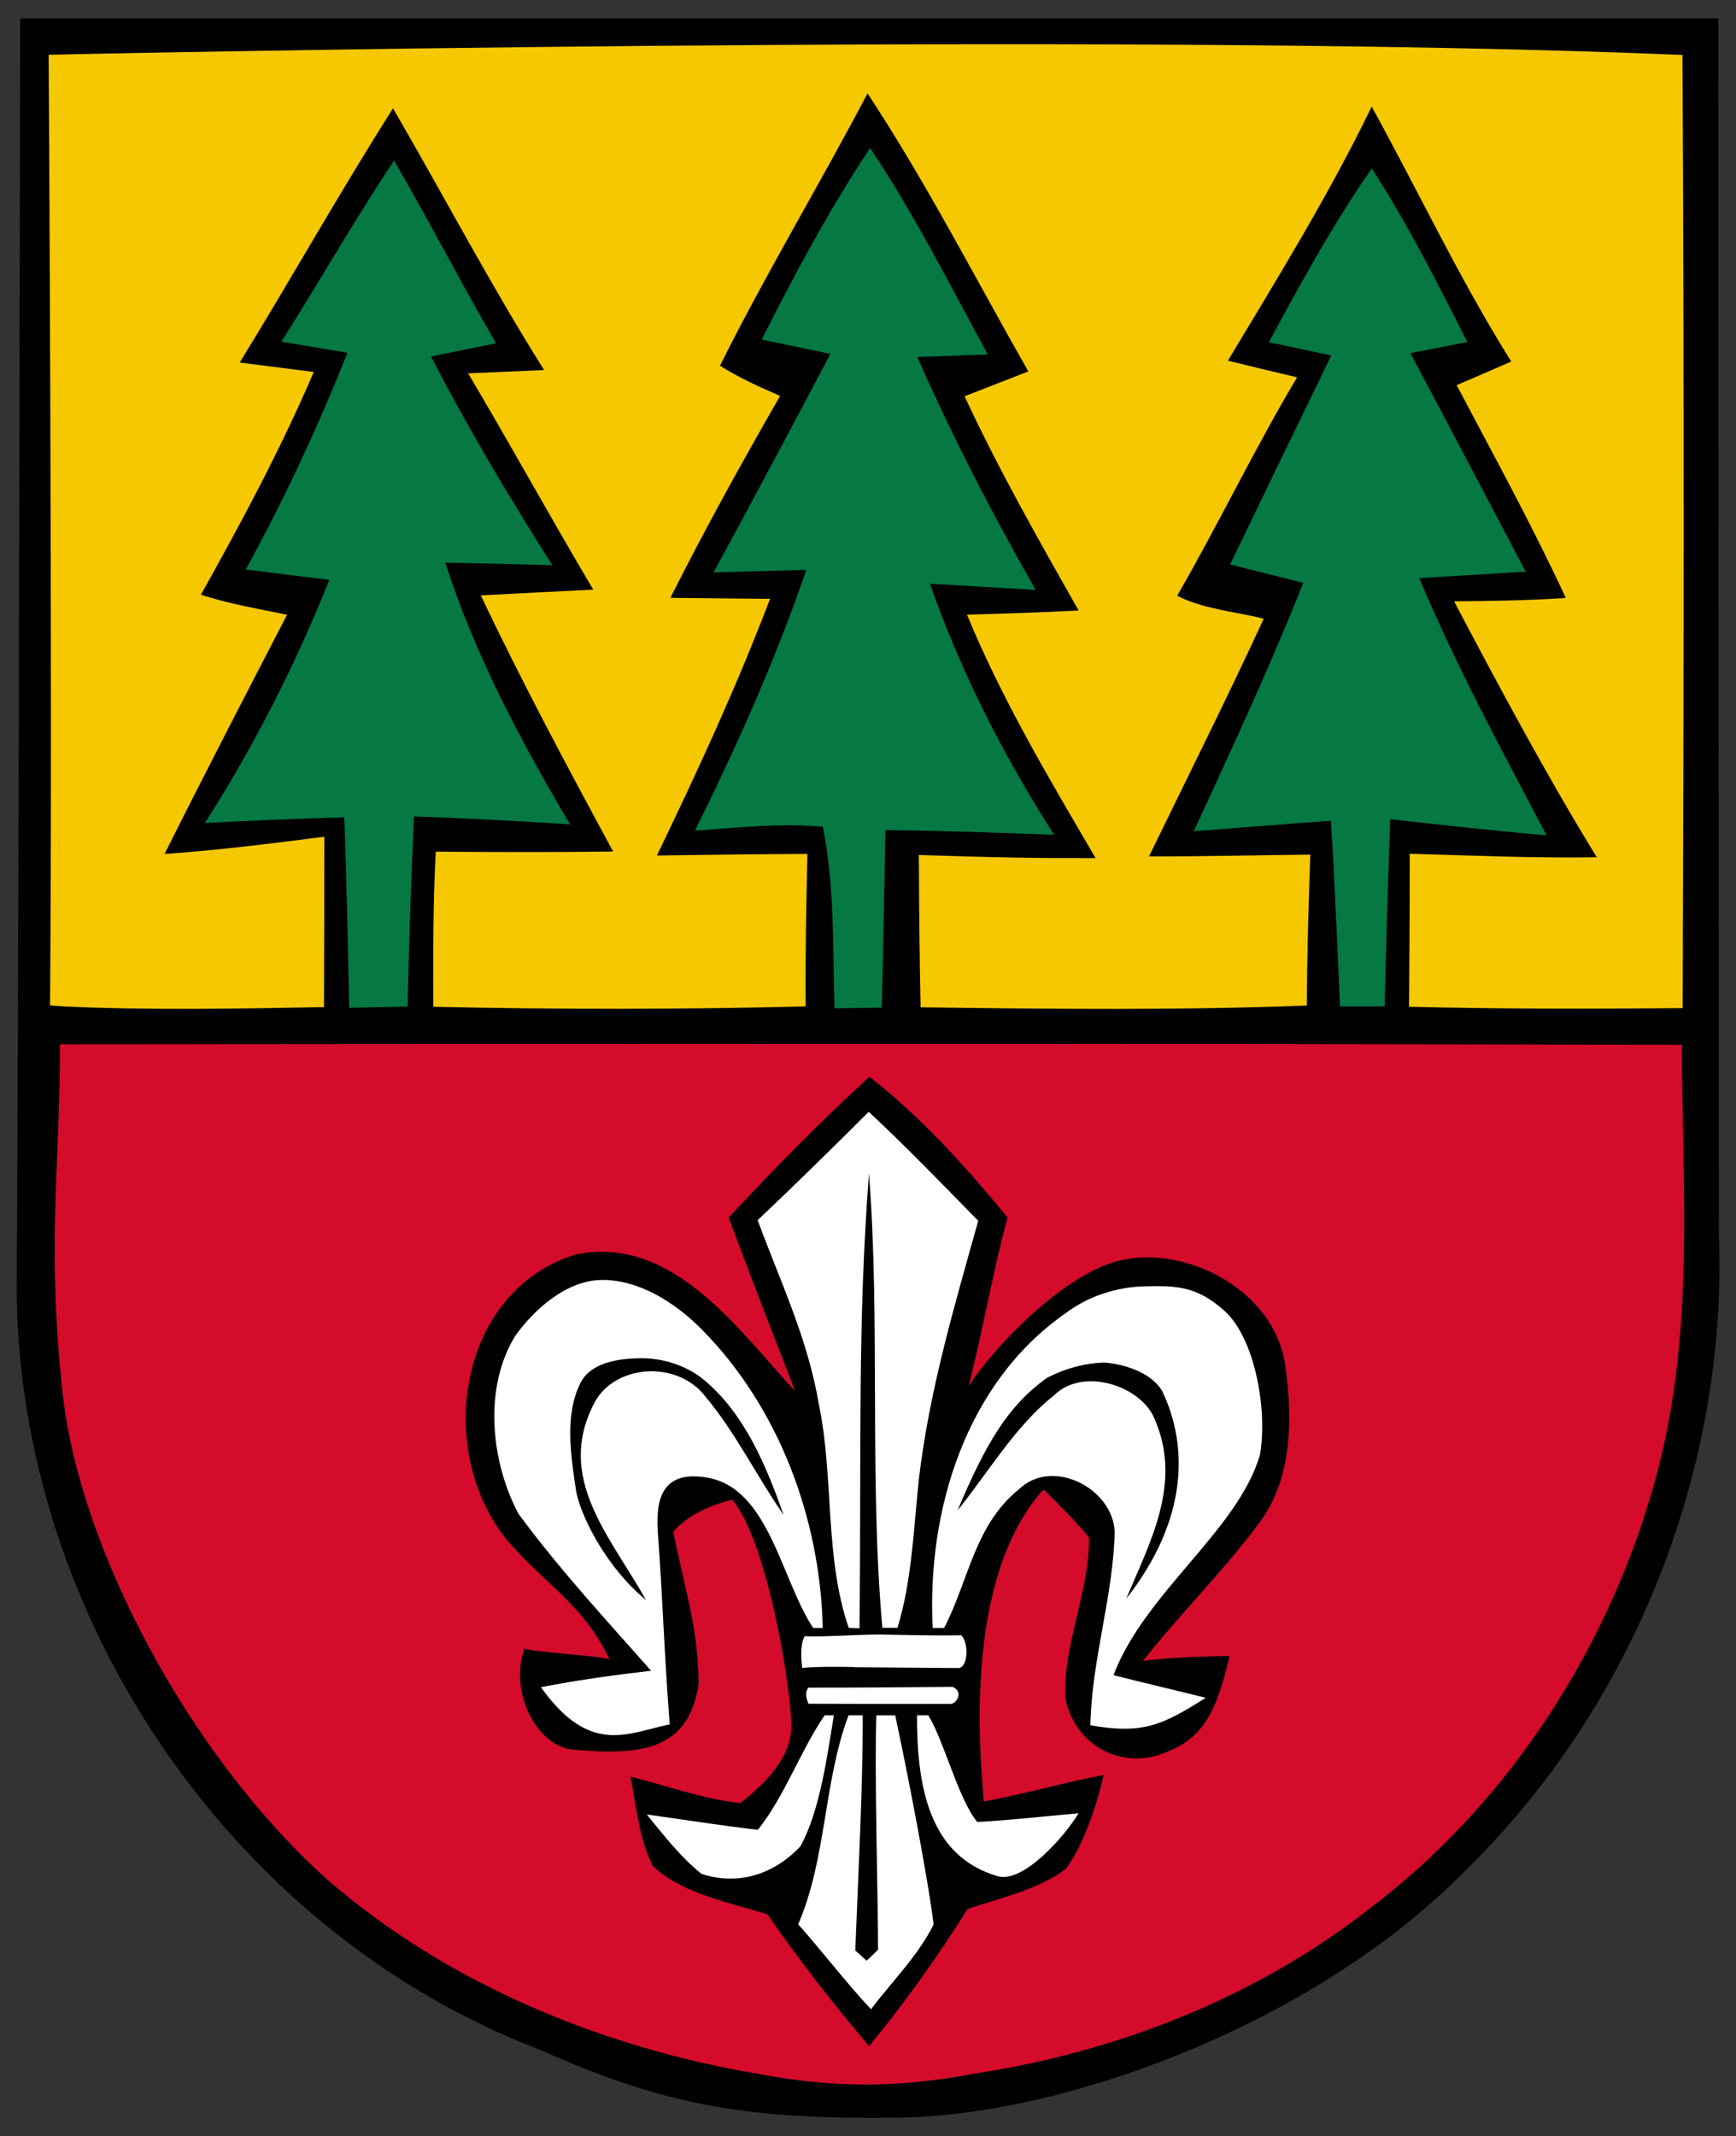 <?xml version="1.0" encoding="UTF-8"?>
<svg width="520" height="639.6" version="1.1" viewBox="0 0 390 479.7" xmlns="http://www.w3.org/2000/svg"><rect x="0" y="0" width="390" height="479.7" fill="#333333" stroke="none"/><g transform="matrix(3.905 0 0 3.905 -.553 .086)"><path d="m1.301 1.034s-0.069 50.539-0.19 71.996c-0.38 19.26 12.04 37.92 30.06 44.82 6.64 2.92 11.113 4.07 20.789 3.91s23.98-5.499 32.54-14.259c9.63-9.43 15.03-23.041 14.53-36.501-0.02-23.31-0.038-69.93-0.038-69.93-4.89e-4 2.3e-6 -9.76e-4 -2.2e-6 -0.002 0v-0.035z"/><path d="m2.94 3.13s0.231 36.459 0.081 54.669l0.79 0.06c4.98 0.23 9.979 0.13 14.969 0.04 0.01-3.27 0.021-6.53 0.021-9.8-3.06 0.39-6.11 0.78-9.19 0.99 2.17-4.35 4.813-9.445 7.043-13.755-1.499-0.322-3.162-0.574-4.953-1.154 2.34-4.19 4.601-8.39 6.491-12.81l-4.26-0.541c2.98-4.85 5.77-9.821 8.82-14.621 2.91 5.01 5.599 10.13 8.69 15.05-1.46 0.07-2.92 0.13-4.37 0.19 2.45 4.12 4.75 8.321 7.2 12.441-2.16 0.11-4.31 0.21-6.47 0.33 2.37 5 4.98 9.861 7.61 14.73-3.213 0.043-6.452 0.038-10.2 0.009-0.16 2.97-0.151 5.951-0.141 8.921 7.14 0.16 14.28 0.159 21.42-0.021-0.03-2.93 0.04-5.85 0.1-8.77-2.88 0.01-5.769 0.051-8.659 0.091 2.34-4.84 4.6-9.741 6.51-14.761-1.91-0.02-3.821-0.03-5.731-0.06 1.98-3.94 4.111-7.789 6.311-11.609-1.404-0.618-2.346-1.042-3.46-1.74 2.65-5.31 5.729-10.411 8.489-15.661 3.4 5.16 6.191 10.62 9.251 15.99-1.22 0.48-2.449 0.95-3.669 1.43 1.97 4.23 4.26 8.261 6.56 12.321-2.14 0.11-4.28 0.18-6.42 0.24 2.03 4.92 4.72 9.419 7.4 14-3.615 0.004-5.776-0.036-10.17-0.18 0.01 2.92 0.041 5.84 0.101 8.76 7.4 0.1 14.819 0.18 22.219-0.1 0.01-2.89 0.101-5.791 0.201-8.681-3.09 0.03-6.18 0.111-9.28 0.101 2.07-4.25 4.619-9.366 6.599-13.666-1.466-0.39-3.45-0.533-4.979-1.324 2.39-4.14 4.449-8.451 6.899-12.561-1.33-0.31-2.65-0.629-3.98-0.959 2.89-4.81 5.821-9.55 8.271-14.61 2.7 4.89 5.06 9.93 8.03 14.66-1.04 0.46-2.091 0.909-3.141 1.359 2.14 4.06 4.35 8.07 6.28 12.24-2.14 0.14-4.279 0.18-6.429 0.19 2.62 4.97 5.269 9.92 8.209 14.72-3.59 0.06-7.169-0.101-10.759-0.201 0 2.93-0.02 5.861-0.04 8.801 5.24 0.13 10.49 0.129 15.74 0.079 0.07-18.27 0.09-36.549-0.01-54.819-32.709-1.383-93.99-0.01-93.99-0.01zm0.652 8.503c-0.025 2.818-0.029 5.638-0.023 8.457-0.006-2.819-0.002-5.638 0.023-8.457zm-0.023 35.804c-6.25e-4 1.74 0.01 3.479 0.045 5.216-0.035-1.738-0.046-3.476-0.045-5.216z" fill="#f5c801"/><g fill="#057843"><path d="m50.2 8.49c-2.35 3.52-4.33 7.24-6.24 11.02 1.32 0.27 2.641 0.55 3.951 0.82-2.21 4.21-4.451 8.39-6.721 12.57l5.339-0.151c-1.77 5.16-3.989 10.13-6.409 15 2.4-0.17 4.959-0.45 7.359-0.22 0.68 3.38 0.579 7.01 0.669 10.44 0.91-0.01 1.82-0.03 2.72-0.04 0.09-3.4 0.141-6.8 0.211-10.21 3.23 0.03 6.469 0.15 9.699 0.27-2.91-4.58-5.34-9.31-7.14-14.44 2.03 0.11 4.061 0.24 6.091 0.36-2.5-4.36-4.78-8.8-6.82-13.4 1.35-0.05 2.711-0.089 4.061-0.139-2.16-3.97-4.261-8.13-6.771-11.88zm-27.39 0.719c-2.26 3.4-4.29 6.961-6.481 10.421 1.27 0.21 2.54 0.42 3.8 0.64-1.71 4.29-3.631 8.42-5.851 12.46 1.6 0.2 3.211 0.399 4.811 0.599-1.98 4.94-4.3 9.491-7.16 13.98 2.67-0.14 5.35-0.24 8.02-0.33 0.13 3.65 0.21 7.31 0.28 10.96 1.12-0.02 2.24-0.05 3.36-0.07 0.08-3.65 0.201-7.3 0.371-10.939 3 0.11 5.989 0.26 8.979 0.46-2.85-4.81-5.461-9.711-7.181-15.051 2.06 0.03 4.111 0.081 6.161 0.151-2.48-3.92-4.86-7.89-6.98-12.01 1.25-0.25 2.49-0.51 3.74-0.76-2.02-3.47-3.85-7.04-5.87-10.51zm56.25 0.451c-2.22 3.2-4.081 6.579-5.921 9.999 1.2 0.25 2.39 0.51 3.59 0.76-1.94 4-3.89 8.011-5.82 12.021 1.41 0.35 2.81 0.709 4.21 1.059-1.92 4.84-4.12 9.551-6.3 14.281 2.63-0.19 5.26-0.411 7.89-0.601 0.22 3.55 0.37 7.12 0.52 10.68h2.571c0.09-3.59 0.189-7.179 0.319-10.77 3 0.34 5.99 0.67 9 0.93-2.57-4.87-5.19-9.7-7.33-14.791 2.05-0.13 4.09-0.251 6.13-0.371-2.22-4.18-4.4-8.39-6.64-12.57 1.09-0.21 2.19-0.42 3.28-0.64-1.73-3.4-3.429-6.779-5.499-9.989z" fill="#057843"/></g><path d="m3.591 60.039c0.03 6.73-0.801 11.499 0.17 20.2s7.18 20.61 15.17 27.8c6.9 6.01 15.88 9.71 24.85 11.21 4.32 0.83 8.14 0.809 12.46-0.021 8.09-1.23 16.121-4.36 22.591-9.41 8.2-6.16 14.089-15.39 16.679-25.27 2.12-8.16 1.41-16.069 1.39-24.479-31.675-0.085-64.114-0.049-93.31-0.03z" fill="#d50b2b"/><path d="m50.161 61.9c-2.82 2.57-5.501 5.311-8.101 8.101 1.24 3.34 2.54 6.66 3.82 9.98-3.28-3.54-7.041-9-12.611-7.86-6.85 2.11-8.13 11.39-3.91 16.49 2.29 2.62 4.315 3.617 5.845 6.797-0.852-0.242-4.285-0.398-4.894-0.623-0.895 2.552 0.721 5.554 2.701 5.805 4.102 0.382 6.736 0.021 7.326-3.759-0.06-3.38-0.722-5.092-1.46-8.748 0.316-0.445 1.384-1.362 3.388-1.86 1.955 2.307 3.325 10.358 3.396 12.838 0.11 1.94-1.521 3.51-2.931 4.61-2.13-0.22-4.239-1-6.319-1.52 0.33 1.69 0.5 3.59 1.28 5.13 1.64 1.6 4.449 2.111 6.599 2.791 1.81 2.63 3.781 5.141 5.851 7.581 2.07-2.52 3.93-5.121 5.66-7.881 1.86-0.65 4.1-1.109 5.67-2.329 0.95-1.305 1.685-3.321 2.164-5.381-1.97 0.348-3.667 0.887-6.892 1.523-0.52-5.56-0.512-13.572 3.438-17.952 0.89 0.9 1.82 1.79 2.61 2.77 0.04 3.09-1.511 6.17-1.361 9.23 0.55 2.84 3.46 4.28 6.06 3 2.3-0.92 2.86-3.26 3.39-5.42-1.796 0.033-3.409 0.09-4.979 0.28 2.12-2.69 4.58-5.11 6.63-7.86 1.96-2.54 1.987-6.071 1.557-9.071-0.57-4.56-6.327-7.408-10.337-5.838-2.89 1.13-6.298 4.578-7.886 6.955 0.72-2.73 1.476-6.965 2.246-9.685-2.42-2.93-4.94-5.74-7.95-8.09z"/><g fill="#fff"><path d="m50.12 63.92c-2.11 2.1-4.23 4.19-6.39 6.23 1.32 3.59 2.88 6.791 3.52 10.591 0.878 4.207 0.313 8.771 1.718 12.855l0.624 0.026c0.101-10.56-0.115-17.63 0.543-26.152 0.659 8.563 0.008 17.6 0.769 26.125h0.869c0.83-2.674 0.937-5.798 1.236-8.596 0.61-5.11 2.03-9.871 3.41-14.811-2.07-2.11-4.13-4.25-6.3-6.269zm-15.347 9.669c-2.066 0.014-3.939 1.738-4.992 3.221-1.84 2.98-1.4 7.249 0.19 10.229 2.439 3.308 5.199 6.267 7.627 9.026-1.749 0.2-4.151 0.513-6.338 0.946 2.835 3.957 4.978 2.64 7.411 2.136-0.322-4.081-0.397-7.229-0.691-11.13-0.118-1.987 0.362-3.477 2.837-3.062 3.553 0.596 4.248 5.813 6.103 8.647h0.555c-0.147-6.3-2.525-12.667-6.935-17.143-1.618-1.643-3.701-2.885-5.767-2.871zm31.267 0.366c-1.645 0.03-3.289 0.559-4.589 1.544-5.739 3.996-7.987 11.32-7.654 18.104h0.661c1.433-2.773 1.745-5.92 4.323-7.994 1.9-1.81 5.38-0.06 5.49 2.47-0.09 3.74-1.33 7.351-1.4 11.121 3.03 0.53 4.13-5.41e-4 6.64-1.581-1.77-0.44-3.54-0.851-5.31-1.301 1.807-4.769 7.173-8.325 8.43-12.69 0.45-2.71-0.346-6.694-2-8.219s-2.946-1.485-4.591-1.455zm-29.004 4.137c1.312-5e-3 2.644 0.442 3.634 1.267 2.33 1.96 3.56 4.94 4.55 7.74-1.55-2.23-2.77-4.75-4.51-6.82-1.61-2.09-5.21-1.849-6.377 0.384-2.243 4.295 0.861 7.598 2.977 11.333-2.235-1.822-3.7-4.702-4.009-6.177-0.31-2.05-0.7-4.407 0.22-6.28 0.591-1.204 2.203-1.442 3.516-1.447zm26.647 0.248c1.391 0.113 2.784 0.698 3.319 1.641 1.544 3.205 1.442 7.479-2.07 11.94 1.42-3.35 3.239-6.701 1.619-10.371-0.8-1.91-4.155-2.97-5.785-1.31-2.19 1.72-3.741 4.378-5.537 6.604 1.639-3.878 2.892-5.994 5.102-7.594 0.905-0.502 2.153-0.884 3.352-0.91zm-12.927 15.64c-1.493 0.006-3.009 0.142-4.326 0.1-0.262 0.495-0.202 1.319-0.139 1.821 0.928-0.084 1.948-0.067 2.988-0.053v0.013l6.029 0.047c0.549-0.086 0.559-1.486 0.13-1.885-1.537 0.033-3.237-0.02-4.683-0.042zm4.185 3.01c-2.909 0.028-5.328 0.045-8.288 0.045-0.23 0.267-0.117 0.651 0 0.927 2.75 7e-3 5.795 0.018 8.238 0.007 0.391-0.132 0.621-0.741 0.05-0.98zm-7.358 1.638c-1.369 1.988-2.32 4.698-3.842 6.582-2.14-0.24-4.26-0.589-6.39-0.879 0.99 1.21 1.919 2.42 3.139 3.41 2.12 0.71 4.2 0.019 5.7-1.581 1.121-2.03 1.551-5.244 1.923-7.532zm1.374 0c-1.447 3.867-1.25 8.193-2.894 12.018 1.31 1.47 2.828 3.444 4.188 4.884 1.16-1.54 2.751-3.129 3.601-4.879-0.338-2.751-1.541-8.922-2.209-12.022h-1.087c-0.112 3.488 0.1 10.29 0.1 13.482l-0.655 0.63-0.655-0.59c0.161-4.262 0.438-9.259 0.429-13.522zm3.938 0c-4.17e-4 3.914 0.611 8.083 4.646 9.252 1.435 0.416 3.788-2.199 4.652-3.62-2.375 0.211-3.667 0.378-5.829 0.501-1.099-1.331-1.902-4.649-2.817-6.133z"/></g></g></svg>
